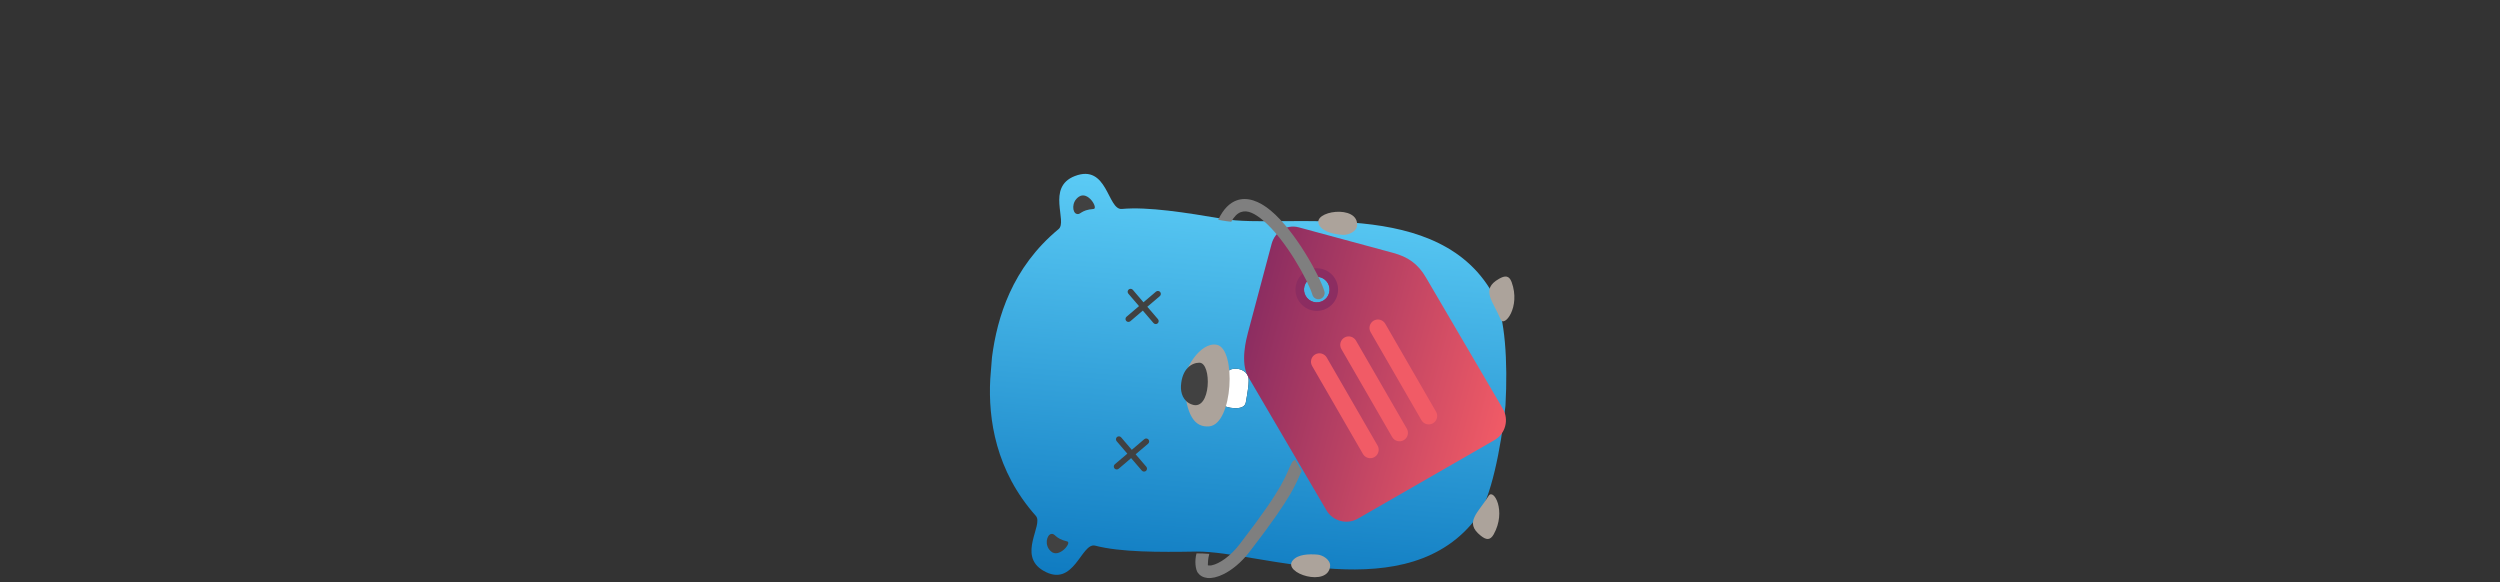 <?xml version="1.0" encoding="UTF-8" standalone="no"?>
<!DOCTYPE svg PUBLIC "-//W3C//DTD SVG 1.1//EN" "http://www.w3.org/Graphics/SVG/1.1/DTD/svg11.dtd">
<svg width="100%" height="100%" viewBox="0 0 601 140" version="1.1" xmlns="http://www.w3.org/2000/svg" xmlns:xlink="http://www.w3.org/1999/xlink" xml:space="preserve" xmlns:serif="http://www.serif.com/" style="fill-rule:evenodd;clip-rule:evenodd;stroke-linejoin:round;stroke-miterlimit:2;">
    <rect x="0" y="0" width="601" height="140" fill="#333333" stroke="none"/>
    <g transform="matrix(1,0,0,1,-202,-7950)">
        <g id="CustomError" transform="matrix(0.586,0,0,0.182,202.331,7950)">
            <rect x="0" y="0" width="1024" height="768" style="fill:none;"/>
            <g id="Livello-1" serif:id="Livello 1">
            </g>
            <g id="Gopher" transform="matrix(0.021,-0.854,0.266,0.067,396.84,836.596)">
                <path d="M381.081,363.552C378.301,364.788 373.668,395.058 387.876,396.602C397.452,397.529 423.707,400.618 429.884,396.602C441.931,388.88 440.695,370.347 433.9,365.714C422.471,358.301 384.17,362.008 381.081,363.552Z" style="fill:white;fill-rule:nonzero;"/>
                <path d="M715.598,106.873C739.382,155.985 667.104,161.236 670.811,183.166C677.606,222.703 672.973,281.39 667.722,339.151C658.764,437.066 731.969,671.506 579.382,765.714C550.656,783.629 482.394,793.514 415.058,795.058L414.44,795.058C347.104,793.514 269.575,783.629 240.849,765.714C88.571,671.506 161.776,437.066 153.127,339.151C147.568,281.39 142.934,222.703 150.039,183.166C153.745,161.236 81.467,156.293 105.251,106.873C125.637,64.556 175.985,101.931 188.649,88.649C253.205,21.622 331.66,3.707 393.436,2.162L427.413,2.162C488.88,5.251 567.336,21.931 632.201,88.649C644.865,101.931 694.903,64.556 715.598,106.873ZM381.081,363.552C378.301,364.788 373.668,395.058 387.876,396.602C397.452,397.529 423.707,400.618 429.884,396.602C441.931,388.88 440.695,370.347 433.9,365.714C422.471,358.301 384.17,362.008 381.081,363.552Z" style="fill:url(#_Linear1);fill-rule:nonzero;"/>
                <path d="M410.425,299.614C429.884,296.834 476.525,319.073 473.436,345.328C469.73,375.907 353.282,379.923 347.104,343.475C343.398,321.236 361.004,307.027 410.425,299.614ZM673.282,545.792C663.707,545.483 657.529,532.819 657.529,525.097C657.529,511.197 659.382,494.826 669.575,487.722C690.579,473.205 707.259,546.1 673.282,545.792ZM147.259,545.792C113.282,546.1 129.961,473.205 150.965,487.722C161.158,494.826 163.012,511.197 163.012,525.097C163.012,532.819 156.834,545.483 147.259,545.792ZM608.726,769.73C614.903,778.687 615.212,784.865 605.328,789.498C567.645,806.795 533.977,783.629 546.641,777.143C573.514,763.552 590.193,742.239 608.726,769.73ZM211.815,772.819C230.347,745.328 247.027,766.641 273.9,780.232C286.564,786.718 252.896,809.884 215.212,792.587C205.328,787.954 205.637,781.776 211.815,772.819Z" style="fill:rgb(172,163,155);fill-rule:nonzero;"/>
                <path d="M657.838,114.286C659.382,107.799 675.444,104.71 684.402,115.83C695.212,129.112 668.649,147.336 667.413,139.923C664.324,119.846 655.985,120.772 657.838,114.286ZM162.703,114.286C164.556,120.772 156.216,119.846 153.127,139.923C151.892,147.336 125.328,129.112 136.139,115.83C144.788,104.71 160.849,107.799 162.703,114.286ZM378.61,314.44C382.317,300.232 395.29,295.598 405.792,295.29C432.664,294.672 442.857,309.189 443.784,320.618C445.637,340.077 370.27,344.71 378.61,314.44Z" style="fill:rgb(65,65,65);fill-rule:nonzero;"/>
                <g transform="matrix(6.253,0,0,1.167,-2791.43,-97.517)">
                    <g transform="matrix(1.452,0,1.90324e-17,7.781,-53.196,-43152.4)">
                        <path d="M375.904,5581.68L373.938,5579.72C373.742,5579.52 373.742,5579.2 373.938,5579.01C374.133,5578.82 374.45,5578.82 374.645,5579.01L376.611,5580.98L378.578,5579.01C378.773,5578.82 379.09,5578.82 379.285,5579.01C379.48,5579.2 379.48,5579.52 379.285,5579.72L377.318,5581.68L379.285,5583.65C379.48,5583.85 379.48,5584.16 379.285,5584.36C379.09,5584.55 378.773,5584.55 378.578,5584.36L376.611,5582.39L374.645,5584.36C374.45,5584.55 374.133,5584.55 373.938,5584.36C373.742,5584.16 373.742,5583.85 373.938,5583.65L375.904,5581.68Z" style="fill:rgb(65,65,65);"/>
                    </g>
                    <g transform="matrix(1.452,0,1.90324e-17,7.781,-16.702,-43152.4)">
                        <path d="M375.904,5581.68L373.938,5579.72C373.742,5579.52 373.742,5579.2 373.938,5579.01C374.133,5578.82 374.45,5578.82 374.645,5579.01L376.611,5580.98L378.578,5579.01C378.773,5578.82 379.09,5578.82 379.285,5579.01C379.48,5579.2 379.48,5579.52 379.285,5579.72L377.318,5581.68L379.285,5583.65C379.48,5583.85 379.48,5584.16 379.285,5584.36C379.09,5584.55 378.773,5584.55 378.578,5584.36L376.611,5582.39L374.645,5584.36C374.45,5584.55 374.133,5584.55 373.938,5584.36C373.742,5584.16 373.742,5583.85 373.938,5583.65L375.904,5581.68Z" style="fill:rgb(65,65,65);"/>
                    </g>
                </g>
            </g>
            <g transform="matrix(-0.135,-0.117,-0.036,0.435,631.529,386.341)">
                <path d="M19.909,453.653C-6.574,427.271 -6.574,384.509 19.909,358.127L336.621,45.439C370.532,11.654 404.416,0.4 449.629,0.4L735.387,0C772.822,0 799.956,30.633 799.953,67.945L799.953,338.07C799.953,353.999 799.953,428.121 766.07,461.906L443.653,780.195C417.172,806.602 374.26,806.602 347.751,780.195L19.909,453.653ZM637.409,125.084C616.702,125.084 599.9,141.889 599.9,162.594C599.9,183.298 616.704,200.103 637.409,200.103C658.114,200.103 674.919,183.274 674.919,162.594C674.919,141.864 658.114,125.084 637.409,125.084Z" style="fill:url(#_Linear2);"/>
                <path d="M637.409,225.114C602.925,225.114 574.892,197.08 574.892,162.596C574.892,128.112 602.925,100.079 637.409,100.079C671.893,100.079 699.927,128.137 699.927,162.596C699.927,197.08 671.893,225.114 637.409,225.114ZM637.409,125.084C616.702,125.084 599.9,141.889 599.9,162.594C599.9,183.298 616.704,200.103 637.409,200.103C658.114,200.103 674.919,183.274 674.919,162.594C674.919,141.864 658.114,125.084 637.409,125.084Z" style="fill:rgb(140,45,97);"/>
                <path d="M452.506,207.185C442.778,197.481 427.073,197.481 417.397,207.185L206.864,417.693C197.16,427.397 197.16,443.102 206.864,452.803C216.567,462.482 232.272,462.482 241.948,452.803L452.509,242.242C462.158,232.59 462.158,216.861 452.506,207.185ZM522.651,277.354C512.948,267.65 497.243,267.65 487.567,277.354L277.033,487.887C267.329,497.591 267.329,513.296 277.033,522.997C286.737,532.676 302.442,532.676 312.118,522.997L522.651,312.436C532.355,302.735 532.355,287.03 522.651,277.354ZM592.846,347.524C583.142,337.845 567.437,337.845 557.761,347.524L347.2,558.057C337.521,567.736 337.521,583.466 347.2,593.117C356.928,602.846 372.609,602.846 382.31,593.117L592.843,382.608C602.549,372.929 602.549,357.227 592.846,347.524Z" style="fill:rgb(241,91,102);fill-rule:nonzero;"/>
            </g>
            <g transform="matrix(1.707,0,0,5.486,-345.312,-43611.4)">
                <path d="M514.787,8062.97C513.35,8065.97 513.05,8068.43 502.237,8082.47C500.268,8085.03 498.017,8086.82 496.058,8087.8C494.544,8088.56 493.162,8088.85 492.127,8088.74C491.098,8088.63 490.319,8088.17 489.819,8087.47C489.277,8086.7 489.015,8084.66 489.515,8082.82L489.537,8082.82C490.481,8082.81 491.501,8082.86 492.588,8082.94C492.576,8083.07 492.548,8083.19 492.503,8083.32C492.334,8083.77 492.24,8085.16 492.239,8085.49C492.238,8085.56 492.256,8085.66 492.266,8085.71C492.372,8085.72 492.812,8085.77 493.136,8085.7C495.015,8085.32 497.627,8083.54 499.86,8080.64C511.121,8066.02 510.725,8064.24 512.426,8060.99C512.601,8060.65 512.886,8060.41 513.213,8060.28L514.787,8062.97ZM494.732,8002.51C495.986,7999.82 497.556,7998.4 499.192,7997.82C501.675,7996.93 504.551,7997.94 507.341,8000.27C513.333,8005.25 519.202,8016.19 520.244,8019.7C520.48,8020.5 520.026,8021.33 519.232,8021.57C518.439,8021.8 517.603,8021.35 517.368,8020.56C516.404,8017.3 510.966,8007.19 505.422,8002.57C503.597,8001.05 501.826,8000.06 500.201,8000.64C499.321,8000.95 498.558,8001.72 497.862,8002.97C497.153,8002.9 496.479,8002.81 495.844,8002.7C495.474,8002.63 495.103,8002.57 494.732,8002.51Z" style="fill:rgb(127,127,127);"/>
            </g>
        </g>
    </g>
    <defs>
        <linearGradient id="_Linear1" x1="0" y1="0" x2="1" y2="0" gradientUnits="userSpaceOnUse" gradientTransform="matrix(619.975,0,0,792.896,100.437,398.61)"><stop offset="0" style="stop-color:rgb(15,123,193);stop-opacity:1"/><stop offset="1" style="stop-color:rgb(91,203,245);stop-opacity:1"/></linearGradient>
        <linearGradient id="_Linear2" x1="0" y1="0" x2="1" y2="0" gradientUnits="userSpaceOnUse" gradientTransform="matrix(799.907,0,0,800,0.047,400)"><stop offset="0" style="stop-color:rgb(241,91,102);stop-opacity:1"/><stop offset="1" style="stop-color:rgb(140,45,97);stop-opacity:1"/></linearGradient>
    </defs>
</svg>
